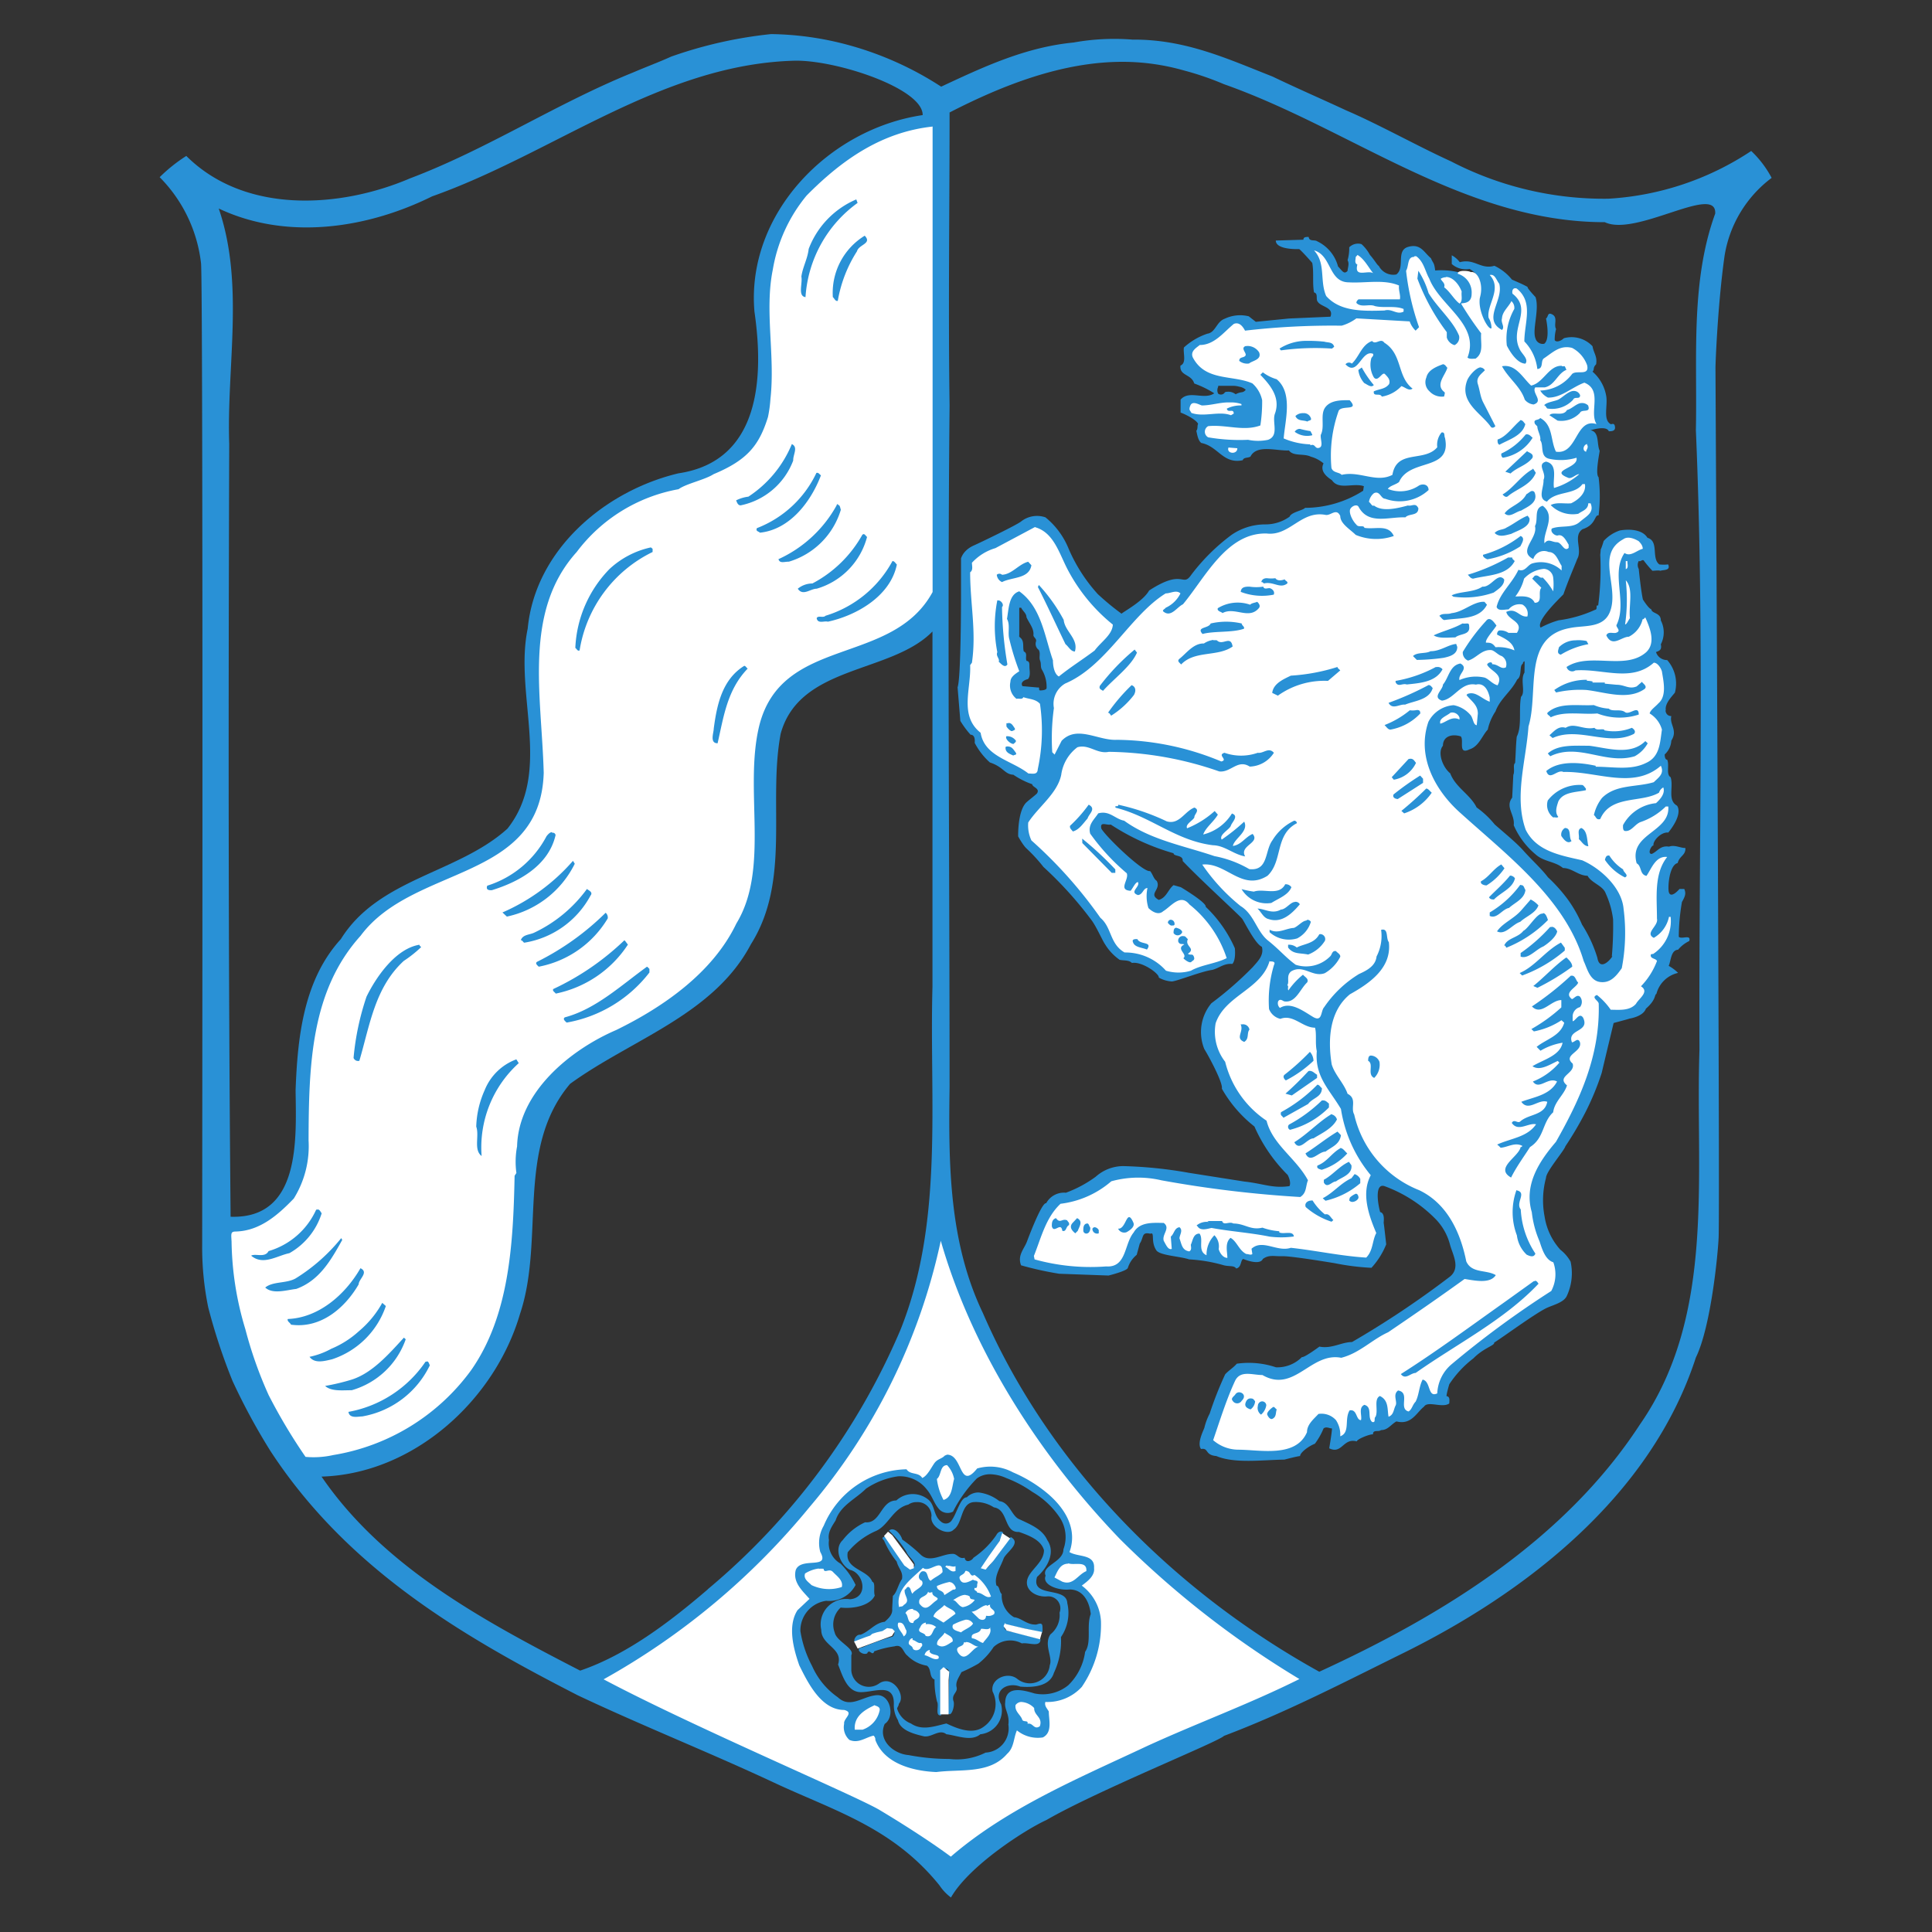 <?xml version="1.0" encoding="UTF-8"?> <svg xmlns="http://www.w3.org/2000/svg" id="Ebene_1" data-name="Ebene 1" viewBox="0 0 140 140"><rect x="0" y="0" width="140" height="140" fill="#333333" stroke="none"/><defs><style>.cls-1{fill:#2991d6;}.cls-2{fill:#fff;}</style></defs><title>wappen-nordrhein-westfalen</title><path class="cls-1" d="M75,117.72c-.61,0-1-.48-1.52-.53a1.81,1.81,0,0,1-.89-1.68c-.18-.13-.15-.58-.38-.61-.2-.68.3-1.34.53-2,.26-.48,1.27-1.09.51-1.52-.38.38-.64.94-1,1.32s-.76,1.34-1,.79a14.7,14.7,0,0,0,1.32-2.09c.35-.43-.15-.61-.38-.15a6.24,6.24,0,0,1-1.65,1.63c-.1.2-.56.43-.64,0-.43.12-.53-.31-.89-.28-.73,0-1.62.68-2.28.07a11.4,11.4,0,0,0-1.35-1.11c-.07-.28-.4-.74-.73-.74a.32.32,0,0,0-.23.1,7.35,7.35,0,0,1,1.27,1.55c.1.36,1,.91.38,1.17a14.42,14.42,0,0,1-1.88-2.51c.1.35-.48.15-.13.5a6.62,6.62,0,0,0,.92,1.53c.12.5.48.73.38,1.27-.26.35-.38,1-.66,1.21l-.05.94c.05.41-.26.69-.54.94-.71.08-1.09.69-1.75.94-.43-.07-.68.77-.18.51a15.85,15.85,0,0,1,1.73-.66c.3-.28,1.22-.35.79.28a19.24,19.24,0,0,0-2.21.79c-.61.07,0,.61.35.43.16-.38.38.25.51-.15a7.18,7.18,0,0,1,1.47-.36c.59-.18.61.43.92.66a2.58,2.58,0,0,0,1.42.74c.36.23.15.86.56,1a6.24,6.24,0,0,0,.18,1.6c.17.3-.18,1.07.3,1l.08-3c-.08-.38.38-.56.51-.15l-.08,3c.23.33.51-.58.38-.89-.15-.5.33-.61.23-1s.18-.73.35-1.09a12.62,12.62,0,0,0,1.22-.61A5,5,0,0,0,72,119.35a1.76,1.76,0,0,1,2.05-.26c.43-.1,1.35.33,1.35-.3l-2-.54c-.28,0-.89-.15-.48-.53.74.18,1.5.31,2.23.51.44.28.41,0,.39-.38S75.13,117.77,75,117.72Z"></path><path class="cls-1" d="M121.65,67.88a15.43,15.43,0,0,1,.23-2.52c.25-.43.3-.63.17-.94h-.35s-.59.71-.76.26c-.11-.28,0-2,.63-2.14.13-.53.59-.55.56-1.09-.38,0-.76-.25-1.19-.1-.64-.1-.84.36-1.25.53-.35,0,0-.66.13-.61-.08-.3.53-1,1.07-.94,1.14-1.42.63-1.95.63-1.95-.71-.41-.23-1.35-.46-2.06-.35-.2-.07-.89-.25-1.27-.15,0-.18-.23-.18-.38a1.46,1.46,0,0,0,.48-1c.49-.76-.15-1.17,0-1.78-.4,0-.45-.43-.4-.43-.08-.48.45-1,.66-1.27a2.57,2.57,0,0,0-.56-2.36l-.05,0a.83.83,0,0,1-.76-.58c.28-.1.43-.18.35-.56a1.88,1.88,0,0,0,0-1.73c0-.58-.66-.48-.69-.81-.2-.05-.61-.71-.61-.71-.15-.69-.3-2.21-.3-2.21a.6.6,0,0,1,0-.58c.15.07.2-.1.35-.05a7.29,7.29,0,0,0,.64.76c.17,0,.43-.05.58,0,.23-.08.76,0,.56-.46a2.68,2.68,0,0,1-.64,0c-.6-.46,0-1.68-.86-1.93-.35-.58-1.24-.66-2-.53a2.78,2.78,0,0,0-1.17.76c-.3,1-.17.25-.25,1a20.42,20.42,0,0,1-.15,3.68c-.23-.07,0,.28-.23.31a9.2,9.2,0,0,1-2.64.76,6.47,6.47,0,0,0-1.3.53c-.35-.46,1.25-2,1.65-2.41.38-1.09.82-2.08,1-2.56.4-.69-.33-1.66.38-2.16,1-.31.86-1.07,1.17-1a11.12,11.12,0,0,0,0-2.77c-.23-.2,0-1.42.08-1.91-.23-.5,0-1.37-.66-1.49,0,0,1.14-.38,1.32.07.18,0,.48,0,.45-.3s-.17-.23-.3-.21c-.58-.3-.23-1.29-.33-2a3,3,0,0,0-1-1.81c.16-.16,0-.27.26-.53.1-.58-.18-.81-.26-1.31a2.08,2.08,0,0,0-2.08-.58c-.13.14-.51.35-.66.14a2.9,2.9,0,0,1,.1-.81c-.2-.32.18-.87-.33-1.08-.3-.13-.23.21-.4.32,0,0,.33,1.49-.13,1.83a.54.54,0,0,1-.63-.38c-.26-.62.3-2.09,0-3,0,0-.69-.73-.56-.73-.38-.21-.61-.3-1.15-.54a3.59,3.59,0,0,0-1.27-1c-1,.29-1.44-.55-2.51-.26a1.75,1.75,0,0,0-.58-.5v.63a1.53,1.53,0,0,0,1.29.36c1.37.76.56,2.36.51,3.46-.51,0-.58-.66-.89-.86.08-.14.25,0,.36-.07a1.53,1.53,0,0,0,.4-1.27,2.18,2.18,0,0,0-1.09-1A5.46,5.46,0,0,0,104,19.6c-.08-.61-.13-.47-.31-.89-.51-.42-.74-1.08-1.65-.82s-.2,1.52-.86,2a1.18,1.18,0,0,1-1.27-.63c-.08,0-.33-.45-.64-.79a2.93,2.93,0,0,0-.61-.78.9.9,0,0,0-.89.23,3.11,3.11,0,0,1-.12.94c.15.24,0,.58,0,.77-.26.28-.38,0-.69-.32a2.82,2.82,0,0,0-1.52-1.83c-.18-.13-.56.05-.61-.31-.2,0-.38,0-.38.2l-2,.06c0,.7,1.7.62,1.7.62.33.29.94,1,.94,1,.13.67,0,1.46.13,2.14.33.08.1.51.28.69.25.37,1.17.39.91,1.07l-3,.13L91,23.32l-.51-.4a2.6,2.6,0,0,0-1.75.18c-.59.21-.66,1-1.25,1.08a4.79,4.79,0,0,0-1.7,1c-.07.42.21,1.12-.25,1.31-.08.76.79.6,1,1.3a7.25,7.25,0,0,1,1.45.71c-.74.51-1.83-.26-2.44.46v.94c.05,0,1.07.43,1.27.81-.08.15,0,.35-.13.51.05.17.1.68.36.88,1.22.23,1.57,1.55,3,1.25.08-.23.38-.15.56-.26.45-.91,1.9-.4,2.79-.45.33.45,1.07.2,1.58.45a2.43,2.43,0,0,1,.93.49c-.3.58.28,1,.61,1.22.49.73,1.53.17,2.31.43l-.05.33a7.84,7.84,0,0,1-4.21,1.24c-.13.18-1,.31-1.12.64a3,3,0,0,1-1.75.56,4.3,4.3,0,0,0-2.46.76,14.53,14.53,0,0,0-2.9,2.87c-.68,1-.53-.49-3.07,1.16-.43.77-1.8,1.5-2,1.68a18.56,18.56,0,0,1-1.72-1.42,11.78,11.78,0,0,1-2.16-3.4,5.66,5.66,0,0,0-1.63-2.16,1.86,1.86,0,0,0-1.77.3c-.36.28-3,1.55-3.41,1.73s-.78.48-.94.94v2.74s0,6-.25,6.6l.2,2.44a6.9,6.9,0,0,0,.74,1c.28,0,.33.31.3.59a5,5,0,0,0,1.1,1.42c1,.33,1.06.86,1.7.89a5.85,5.85,0,0,0,1.37.69c0,.22.61.3.33.68-.25.23-.53.43-.76.64-.64.63-.59,2.46-.59,2.46s.33.61.59.86a11.62,11.62,0,0,1,1.24,1.35,27.46,27.46,0,0,1,3.45,3.81c.36.45.84,1.55,1,1.77a3.78,3.78,0,0,0,1.07,1.15c.28.07.68,0,.89.23.73-.13,2,.78,1.95,1.06a2.17,2.17,0,0,0,.94.28c.33,0,2.16-.74,2.95-.84.53-.15.83-.48,1.44-.43.28-.3.18-1.14.18-1.14a9.33,9.33,0,0,0-2.11-3c.08-.3-1.8-1.42-1.8-1.42l-.53-.15c-.41.33-.51.91-1.07,1.07-.81-.44.2-.74-.15-1.38-.23-.15-.28-.48-.48-.71-.49.13-3.2-2.49-3.53-3.07-.13-.56.38-.23.68-.3a16.53,16.53,0,0,0,4.55,2.08c0,.25.71.1.66.56,1.22,1.29,4,3.83,4.29,4.16.13.13.94,1.83,1.45,2.06.17.63-.31,1.06-.66,1.47a25.53,25.53,0,0,1-3,2.62,3.27,3.27,0,0,0-.51,3.32c.26.41,1.37,2.44,1.27,2.87a9.32,9.32,0,0,0,2.36,2.74,11.45,11.45,0,0,0,2.41,3.51s.28.51.13.81c-1.22.18-1.88-.18-3.27-.33l-4-.63a31.27,31.27,0,0,0-4.77-.49,3,3,0,0,0-2,.77,8.77,8.77,0,0,1-2.16,1.16,1.47,1.47,0,0,0-1.43.76c-.33-.1-1.39,2.77-1.39,2.77-.2.54-.71,1-.43,1.73a24.21,24.21,0,0,0,2.76.61l3.58.13s1.35-.33,1.4-.56a2,2,0,0,1,.64-.94l.22-.81c.31-.46.11-.87.77-.72.35-.15,0,.56.43,1.2.25.38,1.7.43,2.38.66a11.09,11.09,0,0,1,2.52.43c.43.1.73,0,.89.23.4-.08.3-.61.51-.69,0,0,1.19.51,1.42,0,.45-.33.81-.18,1.44-.2s3.79.51,3.79.51a17.54,17.54,0,0,0,2.64.33,5.59,5.59,0,0,0,1.07-1.7s-.16-1.45-.18-1.53.12-.73-.26-.81c-.23-.86-.33-2.08.31-1.88a10,10,0,0,1,3.76,2.44,4.16,4.16,0,0,1,1,1.83c.2.71.76,1.65,0,2.28a67.52,67.52,0,0,1-7.11,4.75c-.76,0-1.47.51-2.36.33,0,0-1.09.81-1.27.76a2.5,2.5,0,0,1-1.88.74,6.15,6.15,0,0,0-2.84-.26c-.21.26-.61.51-.84.77a25.15,25.15,0,0,0-1.12,2.84,4.46,4.46,0,0,0-.38,1c0,.1-.58,1.12-.25,1.57.58-.1.25.44,1.11.51,1.32.56,3.33.28,4.93.26,0,0,.86-.23,1.14-.26,0-.25.61-.71,1.07-.89a5,5,0,0,0,.63-1.11c.21-.16.41,0,.61,0,0,.28-.2,1.44-.2,1.44.94.46,1-.78,2-.5,0-.16.94-.54,1.17-.51,0-.38.41-.15.58-.31.51,0,.71-.4,1.12-.63,1.09.28,1.45-.64,2-1.07.28-.45,1.32.13,1.83-.23,0-.17.08-.5-.2-.53,0-.2.2-.86.2-.86a7.65,7.65,0,0,1,1.75-1.88c.74-.76,1.58-.94,1.5-1.14.48-.28,3-2.14,3.83-2.52.51-.23,1.25-.4,1.45-.89a3.89,3.89,0,0,0,.26-2.46,2.9,2.9,0,0,0-.74-.86,4.62,4.62,0,0,1-1.14-2.39,6.25,6.25,0,0,1,.1-2.82c0-.45,1.34-2,1.4-2.28a25.19,25.19,0,0,0,1.44-2.44,19.47,19.47,0,0,0,1.2-2.9c.2-.86.86-3.6.86-3.6s1.17-.31,1.12-.31,1-.12,1.22-.73c.76-.66.6-1,.76-1.07a2.09,2.09,0,0,1,1.57-1.52,3.08,3.08,0,0,0-.68-.51c.17-.36.15-1.14.68-1.17a2.4,2.4,0,0,1,.81-.63C122.56,67.67,121.85,68.1,121.65,67.88ZM90,28.42a1.25,1.25,0,0,0-.46.15.84.84,0,0,0-.61-.18c-.07,0-.15,0-.2.08a.32.32,0,0,1-.26.12.29.29,0,0,1-.2-.07.54.54,0,0,1,0-.48c0-.05,0-.11.1-.08.35,0,.71,0,1.06,0a1.51,1.51,0,0,1,.36.06.92.92,0,0,1,.48.22A.4.4,0,0,1,90,28.42ZM75.84,49.85c0,.15-.3.18-.46.18s0-.26-.17-.21l-1.12-.1c-.18-.3.18-.46.4-.51.18-.2.13-.53.11-.78s.05-.51-.21-.54c-.12-.23.1-.56-.2-.68-.08-.26,0-.54-.1-.79s-.28-.23-.23-.38l0-2H74c.1.23.38.4.38.68.18.41.53.79.51,1.25-.05.23.28.28.17.56a.53.53,0,0,0,.21.56c.15.25,0,.53.1.78s0,.46.15.69A2.42,2.42,0,0,1,75.84,49.85Zm41,19.45c-.28.43-.94,1-1.09.1A9.6,9.6,0,0,0,114.64,67a9.45,9.45,0,0,0-1-1.78,11.56,11.56,0,0,0-1.47-1.65c-.46-.61-1.19-1.27-1.75-1.9s-1.4-1.3-2.11-1.93A6.59,6.59,0,0,0,107,58.51c-.46-.94-1.53-1.45-1.91-2.47-.56-.45-.94-1.52-.53-2,0-.66.61-.89,1.29-.68.26.25-.23,1.37.64.94.68-.21.91-1,1.32-1.43a3.79,3.79,0,0,1,.56-1.32c.33-.91,1.14-1.44,1.57-2.31.38-.25.13-1,.41-1.14,0-.13.1-.18.12-.18s0,.56,0,.76,0,.06,0,.06c-.33.5.1,1.42-.25,1.75-.18.94.08,2.13-.31,2.89-.07.64-.07,1.27-.12,1.91-.18.12,0,.58-.13.86l-.08,1.65c-.53.69.21,1.22.11,2a5.69,5.69,0,0,0,1.57,2.1c.61.56,1.42.51,2,1,.66,0,1.12.56,1.78.56.28.53,1.12.71,1.32,1.29a6.43,6.43,0,0,1,.53,1.86A25.06,25.06,0,0,1,116.8,69.3Z"></path><path class="cls-1" d="M75.15,114.27c.77-.69,1.35-1.78.74-2.67-.35-.79-1.24-1.14-2-1.5-.58-.2-.71-1.24-1.47-1.32a3,3,0,0,0-1.5-.63,1.18,1.18,0,0,0-.86.35c-.46,0-.71,1.12-1.07,1.63a.51.51,0,0,1-.74.18,1.2,1.2,0,0,1-.38-.44c-.2-.38-.23-.83-.53-1.14a1.77,1.77,0,0,0-2.39,0c-1.14,0-1.12,1.7-2.26,1.58a4.31,4.31,0,0,0-1.62,1.29c-.69.64-.13,1.86.53,2.16,1,.23,1.37,2,0,2.13a1.84,1.84,0,0,0-2.09,2.21c0,1.15,1.6,1.32,1.22,2.52.31.76.64,2,1.65,2s2.44-.71,2.39.89a2.06,2.06,0,0,0,.3,1.14c.16.74,1.15,1,1.88,1.17.56.1,1.12-.56,1.63-.15.74.08,1.8.56,2.46,0a1.73,1.73,0,0,0,1.5-2.18c-.58-1,.46-1.63,1.4-1.27.89.07,2.13,0,2.43-1a5.35,5.35,0,0,0,.51-2.59,3.09,3.09,0,0,0,.46-2.46C77.29,114.93,74.67,115.82,75.15,114.27Zm1.63,2.59a1.78,1.78,0,0,1-.66,1.57c-.51.74.18,1.65-.05,2.24a1.45,1.45,0,0,1-2.34,1c-.71-.59-2,0-1.8.91a2,2,0,0,1-.64,2.54c-.83.63-2,.1-2.71-.23-.81.18-1.75.56-2.57,0a1.68,1.68,0,0,1-1-1.07c0-.1.12-.2.12-.35.54-.61-.45-2.16-1.44-1.47a1.27,1.27,0,0,1-2-.94l0-1.12c.27-.48-1.07-1-1.2-1.63a1.66,1.66,0,0,1,.43-1.82c.84.1,2.11-.1,2.47-.87-.11-.3.07-.94-.18-1-.33-.89-2-.89-1.78-2.14a5.46,5.46,0,0,1,2-1.52c.94-.38,1.27-1.67,2.39-1.93a1,1,0,0,1,.61-.18,1,1,0,0,1,1.07,1c-.16.79,1.14,1.48,1.6,1,.68-.46.5-1.9,1.44-2a2.36,2.36,0,0,1,1.48.38c1.06.15.71,1.85,1.82,1.78.71.25,1.6.58,1.81,1.32,0,.91-1.07,1.45-1.22,2.18s.66,1.25,1.47,1.17A.87.87,0,0,1,76.78,116.86Z"></path><path class="cls-1" d="M126.9,10.94a20.87,20.87,0,0,1-10.36,3.46,24.07,24.07,0,0,1-11.4-2.71C102.78,10.62,99.89,9,97.55,8c-1.78-.83-3.5-1.57-5.33-2.45C88.94,4.26,85.9,2.84,82.06,2.87a16.59,16.59,0,0,0-4.26.21c-3.51.34-6.56,1.78-9.6,3.2a23.74,23.74,0,0,0-6.66-3h0a22.42,22.42,0,0,0-5.66-.81,31.38,31.38,0,0,0-7.24,1.63c-.86.39-1.85.76-2.76,1.15C40.29,7.51,35.34,10.8,29.7,12.93c-5,2.14-11.92,2.63-16.2-1.63a11.42,11.42,0,0,0-1.93,1.54,10.55,10.55,0,0,1,3,6.26c.16,2.16.08,71.15.08,71.15a21.56,21.56,0,0,0,.44,4.49,42.46,42.46,0,0,0,1.76,5.33,45.82,45.82,0,0,0,2.75,5.08c5.63,8.61,14,13.46,22.27,17.7,4.72,2.23,9.67,4.19,14.42,6.42,4.32,2,8.43,3.2,11.78,7.34a3.57,3.57,0,0,0,.84.89c1.32-2.31,5.41-4.93,6.91-5.61,3.68-2.13,12.56-5.71,12.87-6.1,4.37-1.65,8.4-3.73,12.77-5.89,9.14-4.47,18.18-11.52,21.43-21.53,1.09-2.23,1.6-7.49,1.65-8.73.1-3.25-.23-62.27-.23-63,0-.32.16-4.58.66-8.11a8.78,8.78,0,0,1,3.41-5.64A7.56,7.56,0,0,0,126.9,10.94ZM16.71,88.17c-.17-18.67-.16-37.31-.1-56-.19-5.67,1.11-11.6-.76-17.06,4.91,2.32,10.72,1.47,15.46-.88,8.79-3.11,16.58-9.55,26.21-9.83,3-.09,9.37,2,9.34,3.94-6.8,1-12.8,7.14-12.19,14.24.69,4.76.43,10.84-5.51,11.72-5.33,1.27-10.38,5.54-10.92,11.25-1,4.78,1.81,10.36-1.47,14.5-3.6,3.25-9.32,3.58-12.07,8h0C22,71,21.56,75.16,21.42,79,21.46,82.53,21.81,88.34,16.71,88.17Zm34.58,27c-2.75,2.36-5.89,4.75-9.25,5.89C35.12,117.49,27.8,113.58,23.3,107c6.67-.2,12.55-5.53,14.38-11.78,1.82-5.43-.33-12,3.63-16.68,4.44-3.23,10.41-5,13.1-10.11,2.92-4.62,1.22-10.23,2.16-15.26,1.37-5,8-4.34,11-7.41V71.51c-.23,8.33.84,17-2.33,24.88A49.94,49.94,0,0,1,51.29,115.16Zm27.34,4.54a4.14,4.14,0,0,1-1.22,2.41,2.93,2.93,0,0,1-2.46.59c-.76-.23-2.08-.61-2.11.66-.07.51.33.86.23,1.6A1.76,1.76,0,0,1,71.42,127a4.64,4.64,0,0,1-2.64.46,15.68,15.68,0,0,1-2.94-.28c-1.07-.08-2.26-1.07-1.73-2.26.76-.48.43-2.16-.59-2.08s-1.9,1-2.81.15a5.41,5.41,0,0,1-1.86-2.26A8.09,8.09,0,0,1,58,118.2,2.17,2.17,0,0,1,59.87,116,2.15,2.15,0,0,0,62,114.85a5.41,5.41,0,0,0-1.1-1.55,1.69,1.69,0,0,1-.83-1.7c-.11-.56.22-1,.48-1.42.35-1.09,1.45-1.55,2.21-2.31a5.55,5.55,0,0,1,2.31-.89,2.47,2.47,0,0,1,2.08.94c.41.48.51,1,.91,1.45a.84.84,0,0,0,1,.17,9.51,9.51,0,0,1,1.73-2.41,1.62,1.62,0,0,1,1-.3,3,3,0,0,1,1.14.28,8.5,8.5,0,0,1,1.88,1,6.07,6.07,0,0,1,2,1.88,2.58,2.58,0,0,1,.25,2.28c0,.94-1.62,1.17-1.29,1.91-.28.66.91,1.09,1.73,1,1,0,1.44.89,1.54,1.78C78.71,117.82,79.12,119,78.63,119.7Zm44.26-88.54c.64,15,.2,29.94.26,44.89-.31,9.12,1.21,19.23-4.32,27.17-5.46,8.38-14.32,13.82-23.23,17.91-10.54-5.84-19.56-14.88-24.38-26C68.76,90,68.73,84.33,68.81,78.8c0-16.48-.16-33,0-49.42-.1-7.07,0-14.15,0-21.23,3.89-2,8.2-3.68,12.57-3.67h0a16.21,16.21,0,0,1,4.39.62,21.3,21.3,0,0,1,2.92,1h0c9.22,3.25,17.42,10,27.6,10,2.26,1.09,8.13-2.83,8-.62C122.49,20.42,123,25.93,122.89,31.16Z"></path><path class="cls-2" d="M67.59,9.17c-3.63.39-6.5,2.33-9.14,5A11.37,11.37,0,0,0,56,19.54c-.61,3,.18,6.21-.17,9.36a9.4,9.4,0,0,1-.18,1.32c-.64,2.06-1.5,3.12-3.94,4.14-.63.41-2,.69-2.54,1.09A11.85,11.85,0,0,0,41.79,40C37.9,44.31,39.25,50.36,39.4,56c-.23,7.92-9.44,6.65-13.27,11.81-3.61,4-3.75,9.37-3.77,14.83a7.19,7.19,0,0,1-1.07,4.21c-1.13,1.17-2.44,2.34-4.19,2.39-.4,0-.35.15-.32.73a22.75,22.75,0,0,0,1,6.35,29.87,29.87,0,0,0,1.69,4.78,40.3,40.3,0,0,0,2.67,4.47,6.44,6.44,0,0,0,2-.13,15.45,15.45,0,0,0,10-6.15c2.75-3.93,3.05-9.06,3.15-14.09l.13-.2a6,6,0,0,1,.05-1.93c.1-3.94,3.86-7,7.18-8.43,3.38-1.65,7-4.14,8.71-7.72,2.44-4,.54-9.68,1.65-14.3,1.63-6.6,9.63-4.31,12.57-9.72l0-33.75Zm27.65,9c.84.92.38,2.18.86,3.28,1,1.13,2.64,1.1,4.22,1.05.56-.16.89.34,1.39.08v-.19c-.63-.26-1.42-.05-2.08-.21-.4-.18-1,.14-1.34-.23,0-.13.07-.18.15-.26h3c.07-.29-.11-.66-.06-1-1.09-.47-2.43-.16-3.63-.23C96.26,20.46,96.51,18.52,95.24,18.15Zm3.12.32-.12.13c0,.19-.11.45.12.55-.25,1,.76.37,1.15.63C99.18,19.41,98.87,18.76,98.36,18.47Zm4.09.13c-.48,0-.35.66-.56,1a18.32,18.32,0,0,0,.94,4.09l-.25.25a1.7,1.7,0,0,1-.43-.67l-3.86-.22a3.35,3.35,0,0,1-1.07.53,55,55,0,0,0-7,.36c-.15-.28-.4-.65-.81-.49C88.66,24.08,88,25,86.94,25c-.26.21-.69.45-.51.89.91,1.76,2.89,1.26,4.32,1.89A2.25,2.25,0,0,1,91.46,29a11.11,11.11,0,0,1-.13,1.83c-1.22.45-2.49-.08-3.78.05a.46.46,0,0,0,0,.81,13.48,13.48,0,0,0,2.89.18,3.54,3.54,0,0,0,1.45,0c.84-.31.25-1.32.51-1.93.38-1.12-.31-2-1.07-2.78l.18-.18a3.08,3.08,0,0,0,1,.5c1.2,1,.61,3,.51,4.29a5.31,5.31,0,0,0,1.93.43v.07c.38-.15.31.28.64.18s.07-.63.12-.94c.31-.61-.07-1.47.33-2S97.22,29,97.8,29c.77.84-.66.3-.81.81a9.68,9.68,0,0,0-.51,4.09c.11.38.56.3.74.51,1.3-.31,2.51.61,3.68,0,.31-1.88,2.31-.89,3.25-2a1.39,1.39,0,0,1,.31-1.07c.28-.05.17.26.25.39.51,2.46-2.56,1.44-3.33,3.2-.25.2-.68.27-.81.5a2.42,2.42,0,0,0,2.26-.25c.28-.15.69-.08.69.33a3.09,3.09,0,0,1-3.15.63c-.31,0-.38-.61-.81-.4a1,1,0,0,0-.36.63c.13.08.23.36.36.26.61.48,1.72.2,2.46,0,.3.07.56-.23.76.2,0,.58-.68.36-.94.66-1.22-.05-2.66.56-3.38-.74-.1-.23-.45-.12-.6.11s.1.83.43,1.16c.15.23.53,0,.58.23.81.13,1.73-.28,2.13.59a3.86,3.86,0,0,1-2.76-.08c-.41-.41-1.12-.81-1.12-1.37-.28-.61-.69,0-1.07-.08-1.78-.33-2.59,1.55-4.26,1.35-2.9-.08-4.47,3.22-6.07,5.13-.43.2-.84.94-1.37.56-.21-.13.07-.21.12-.31A2.21,2.21,0,0,0,85.54,43c-.3-.28-.71,0-1.07,0-2.56,1.58-4.29,5.26-7.28,6.53a1.7,1.7,0,0,0-.82,1.78,15.92,15.92,0,0,0-.12,3.2l.17.17.51-1c1.12-1.16,2.64,0,4-.07a20,20,0,0,1,7.57,1.57c.53-.13-.33-.46.23-.63a3.63,3.63,0,0,0,2.41,0c.41.07.79-.44,1.17,0a2.14,2.14,0,0,1-1.75,1c-.87-.56-1.37.45-2.21.35a25.12,25.12,0,0,0-8-1.42c-.86.18-1.44-.58-2.28-.33a3,3,0,0,0-1.17,2c-.28,1.35-1.65,2.31-2.39,3.45a2.56,2.56,0,0,0,.23,1.3,32.49,32.49,0,0,1,5,5.61c.84.71.66,1.88,1.75,2.51a3.94,3.94,0,0,1,3,1.32,3.11,3.11,0,0,0,1.81,0c.76-.43,1.77-.5,2.59-.91a8.23,8.23,0,0,0-2.7-3.89c-.66-.83-1.34.16-1.9.49-.36.33-.84,0-1.07-.23a2.86,2.86,0,0,1-.07-1.45c-.31,0-.33.48-.69.51-.66-.23.18-.59,0-.94-.18,0-.35.41-.53.63-.94-.05-.1-.81-.28-1.27A15.67,15.67,0,0,1,79,60.41c-.18-.66.28-1,.58-1.47.82-.23,1.22.41,1.88.53,1.93,1.4,4.32,1.81,6.55,2.57a7.92,7.92,0,0,1,2.52.94c1.39.15,1.11-1.32,1.67-2.08a3.69,3.69,0,0,1,1.58-1.43.2.2,0,0,1,.2.18c-1.62.84-1,2.74-2.13,3.81-1.86,1.17-3-1-4.73-.81a13.9,13.9,0,0,0,2.77,3c1,.61,1.17,1.85,2,2.51s1.27,1.22,2,1.75a2.45,2.45,0,0,0,2.52-.63c.12-.13.12-.41.4-.36.11.13.33.23.31.41A2.87,2.87,0,0,1,96,70.52c-.89.33-1.55-.66-2.44-.13-.38.31-.1.76-.28,1,.13.07,0,.23.08.38a5.53,5.53,0,0,1,1.06-1.14c.13.17.43.28.31.55-.54.51-.84,1.53-1.68,1.38-.13-.06-.3-.21-.43,0a.45.45,0,0,0,.13.48c.76-.48,1.67.21,2.38.64s.56-.41.82-.69a8.24,8.24,0,0,1,2.53-2.41c.56-.25,1.2-.58,1.27-1.27a3.21,3.21,0,0,0,.33-1.93c.56-.15.33.61.56.89.23,1.88-1.42,3-2.82,3.78-1.47,1.2-1.62,3.23-1.32,5.08.23.76.89,1.37,1.15,2.13.71.36.2,1,.48,1.5a7.76,7.76,0,0,0,4.72,5.49c2.08,1,3,3.15,3.4,5.15.39.89,1.45.59,2.14,1-.41.66-1.58.38-2.26.28-1.83,1.32-3.74,2.64-5.54,3.86-1.17.53-2.08,1.52-3.4,1.85-2.21-.43-3.4,2.59-5.71,1.25-.74,0-1.63-.38-2,.46-.61,1.32-1.09,2.86-1.57,4.26a2.8,2.8,0,0,0,1.8.69c1.6,0,4.19.61,5-1.27,0-.56.48-.94.83-1.32a1.41,1.41,0,0,1,1.27.45,1.91,1.91,0,0,1,.31,1.17c.74-.28.28-1.24.68-1.88.56-.1.44.69.82.71.1-.3-.21-.91.25-1.11.61.17.18.91.56,1.24.3.08.1-.28.25-.38.21-.46-.15-1.27.31-1.5.66.31.53,1,.63,1.5.38-.13.36-.53.51-.81s-.23-.79.18-1.09c.91.15,0,1.32.76,1.52.25-.15.28-.48.51-.71.25-.48.25-1.12.51-1.6.61.13.35,1.34,1.06,1a2.92,2.92,0,0,1,1-2.08,69.45,69.45,0,0,1,7.26-5.34,2.57,2.57,0,0,0,.15-2.08c-.58-.18-.81-.94-1-1.52a7.33,7.33,0,0,1-.56-2.11c-.59-2,.56-3.71,1.75-5.1,1.7-3,3.2-6.2,3.1-10,0-.23-.59-.46-.13-.64a5,5,0,0,1,1,1.07c.59,0,1.37.1,1.83-.43.2-.38,1-.87.36-1.27a5.33,5.33,0,0,0,1.16-1.83c-.07-.2-.48-.15-.45-.43,0-.08.1-.08.17-.08a2.85,2.85,0,0,0,1.27-2.69h-.12a2.3,2.3,0,0,1-1.1,1.52c-.68-.35.36-.86.23-1.39,0-1.53-.23-3.25.74-4.47-.84-.1-1.14.86-1.5,1.37-.51-.1-.33-.71-.71-.91-.61-2.16,2.44-2.24,2.29-4.12h-.18a4.79,4.79,0,0,1-1.86,1.14c-.4.18-.63.66-1.06.64-.21,0-.18-.28-.18-.43A3.07,3.07,0,0,1,120,58.2c.33-.3.68-.71.53-1.14a.63.63,0,0,0-.31.38c-1.29.76-3.5.15-4.26,1.91-.31.1-.31-.21-.46-.28a3.06,3.06,0,0,1,.59-1.25c1-1,2.51-.76,3.75-1.14.33-.33.79-.61.51-1.19-2,1.75-4.65.38-7.06.45-.45-.22-1,.69-1.24-.07.94-.79,2.49-.61,3.58-.38v.07c1.27,0,2.54.28,3.66-.28,1-.45,1-1.49,1.14-2.41a2,2,0,0,0-.89-1.17c.05-.25.41-.48.63-.73.64-.54.36-1.65.26-2.31-.08-.28-.33-.64-.59-.64-1.62,1.45-3.73.41-5.68.56a.42.42,0,0,1-.64-.25c1.68-1.1,4.24.28,5.77-1.07.73-.69.25-1.8-.06-2.51-.05,0-.12.15-.2.12a1.91,1.91,0,0,1-1,1.27c-.54,0-1.2.81-1.63-.1.13-.3.46-.13.69-.18.48-.15-.08-.43.07-.61.76-1.65-.45-3.7.56-5.18.43.31.89-.2,1.32-.3,0-.23-.15-.41-.3-.56-.31-.18-.79-.38-1.12-.13-2,1.1-.28,3.41-.94,5.21-.46,1.27-1.88,1-2.92,1.22-3.48.63-2.23,4.64-3,7.13-.17,2.47-1.06,5.11-.2,7.49.79,1.58,2.57,1.86,4.09,2.21,1.35.59,2.87,2,3,3.51a13.54,13.54,0,0,1-.13,4.31c-.38.54-.81,1.1-1.57,1s-.94-1-1.19-1.52c-1.32-4.47-5.49-7.62-8.89-10.69-1.88-1.65-3.23-4.14-2.36-6.65a2.23,2.23,0,0,1,1.83-1.2,2.14,2.14,0,0,1,1.24.74c.18.25.18.69.43.71l.08-.84c0-.63-.46-.89-.82-1.34l.06-.08c.6-.23,1,.33,1.62.56v-.3c-.1-.49-.38-1.1-1-.94-1.09-.21-1.57,1.06-2.46,1.16-.74-.25.07-.78.07-1.16.43-.51.49-1.4,1.27-1.53.64.36-.2.76-.07,1.2a2.9,2.9,0,0,1,1.82-.18c.33.12.54.45.94.56.46-.82-.5-1-.76-1.5A.27.27,0,0,1,108,48a.1.1,0,0,1,.12.13c.46,0,.64.4,1,.23a.69.69,0,0,0-.3-.82c-.25-.07-.51-.38-.74-.43-.71-.07-1.09.59-1.7.76a.62.62,0,0,1-.38-.63A13.69,13.69,0,0,1,107.68,45c.28-.38.59.1.76.33-.22.36-.83,1-.76,1.24.28,0,.46,0,.69.33a2.94,2.94,0,0,1,1.37.23c-.1-.63-.81-.91-1.25-1.14a.29.29,0,0,1,.13-.3,1,1,0,0,1,.69.17h.61v0c.53-.81-.64-.91-.77-1.52.74-.33.94.41,1.53.33a.76.76,0,0,0-.36-.86,1,1,0,0,0-1,.35c-.31,0-.76.15-.87-.18.23-1,1.12-1.7,1.58-2.69.48.18.66-.35,1-.46a2.18,2.18,0,0,1,2.13.51V41c-.25-.35-.4-1-.94-1a.81.81,0,0,0-1.11.51c-1.17-.58.35-1.5.12-2.39.26-.45-.1-1.29.56-1.47,1,.76,0,1.9.13,2.72.28-.38.53-.08.89-.08s.53.74.86.41l0-.23c-.18-.28-.41-.81-.81-.66-.21,0-.54-.26-.41-.51.63-.25,1.47,0,2-.46s1.09-.68.81-1.37h-.17c0,.46-.46.56-.72.76a2.24,2.24,0,0,1-2-.63c.43-.23,1-.08,1.48-.13.53-.25,1.11-.76,1-1.39h-.18c-.58.81-1.93.48-2.57,1.27-.71-.21-.22-1-.25-1.58.25-.51-.53-1.12.18-1.32.91.2.46,1.32.58,1.91a4.89,4.89,0,0,0,1.83-1c-.25,0-.48.31-.76.28-1.52-.58.74-.69.56-1.47a3.92,3.92,0,0,1-2,.07c-.68-.17-.35-1-.63-1.34.07-.28-.21-.71-.21-1l-.17-.18c-.16-.38.25-.23.38-.43.94.51.73,1.6,1.14,2.44,1.57.25,1.4-2.47,2.94-2-.55-.89.46-2.46-.88-3-.89.32-1.68,1.11-2.64,1.08a1.33,1.33,0,0,1-.56-.51,3,3,0,0,0,2.31-1.2c.33-.31,1.27.18,1.09-.63a2.28,2.28,0,0,0-1.09-1.26c-.89-.23-1.42.35-2.06.77-.23.2,0,.73-.46.76a3.41,3.41,0,0,0-.94-2c0-1.36.69-2.83-.55-3.83-.28-.1-.36.16-.31.37,1.5,1.18-.23,2.49.51,4,.15.36.68.73.43,1.07-.58,0-1.12-.84-1.35-1.31a4.4,4.4,0,0,1,.54-2.65.64.64,0,0,0-.21-.57c-.2.42-.66.76-.68,1.25-.1.32.23.61,0,.84-1.45-.78.13-2.12-.2-3.35-.21-.26-.31-.73-.69-.63.94,1-.25,2.18-.08,3.1a1.48,1.48,0,0,1,.21.75c-.21.21-1.07-1.34-.82-2.29s-.2-1.87-.68-1.77c-.13-.11-1-.17-.94.12a1.41,1.41,0,0,1,1,1.45c0,.82-.79.63-.76.72a23.82,23.82,0,0,0,1.45,2.14c-.06.66.22,1.42-.41,1.84-.2,0-.43.05-.58-.08.93-2.39-2-3.73-2.77-5.72-.31-.55-.38-1.2-.94-1.62a.57.57,0,0,0-.13,0Zm.33,1a6.26,6.26,0,0,1,.74,1.62c.66,1.08,1.77,2,2.21,3.09a.61.61,0,0,1-.33.68.83.83,0,0,1-.56-.55v-.39a15.21,15.21,0,0,1-2.13-3.88Zm2,.47a.76.76,0,0,0-.38.11c.07.2.35.31.25.62.43.32.74.92,1.12,1.18.25-.21.1-.58.15-.87C105.73,20.62,105.29,20.07,104.79,20.07Zm-5.36,4.61c.25.34.63-.24.89.13,1.34.84.91,2.46,2.05,3.33-.27.2-.53-.1-.81-.18a2.48,2.48,0,0,1-1.42.76c-.13-.3-.63.05-.58-.38.38-.18.83-.15,1.11-.53.11-.31-.1-.51-.3-.72s-.51.63-.81.23a1.83,1.83,0,0,1-.18-1.38c.05-.11.18-.16.13-.32-.84-.34-1.1,1.7-2,.76a.32.32,0,0,1,.46-.05c.56-.53.71-1.39,1.5-1.65Zm-4.72,0a10.6,10.6,0,0,1,1.27.06c.25.08.61,0,.71.37l-.16.13a18.33,18.33,0,0,0-3.7.13l-.1-.13a3.61,3.61,0,0,1,2-.56Zm-4.29.37a1,1,0,0,1,.83.46c.21.54-.48.6-.73.81a.91.91,0,0,1-.71-.19c0-.31.33-.2.45-.38s-.38-.53,0-.69Zm14.16,1.32c.18.05.18.13.31.26-.15.55-.89,1.22-.23,1.75.1.05,0,.23,0,.33a1.21,1.21,0,0,1-1.07-.38.88.88,0,0,1-.22-1c.12-.54.73-.78,1.16-.94Zm8.61.15.21,0,.12.26c-.66.27-.84,1.12-1.57,1.27h-.69c-.28.4.64,1-.12,1.24a.94.94,0,0,1-.64-.35c-.3-.94-1.17-1.53-1.65-2.42,1-.18,1.5.84,2.11,1.4.89-.18,1.29-1.48,2.23-1.43Zm-5.89.09a.39.39,0,0,1,.31.2c-.28.29-.66.53-.51,1s.18.94.4,1.35l.87,1.7c-.08.1-.23.17-.33.05-.69-1-2.34-1.78-1.7-3.4C106.49,27.17,107,26.62,107.3,26.62Zm-8.61,0a7.4,7.4,0,0,0,.87,1.27c-.18.23-.49-.05-.69-.14a1.72,1.72,0,0,1-.43-.95l.25-.18Zm15.39,1.7a.47.47,0,0,1,.43.31c0,.35-.4.05-.51.33a2.07,2.07,0,0,1-1.87.63c-.08-.07-.13-.23-.23-.23.17-.22.71-.28,1-.4s.76-.64,1.14-.64ZM89,29.16c-.61,0-1.27.22-1.91.22-.23-.07-.68-.35-.83,0s0,.36.07.54c.92.33,2-.16,2.87.17l.2-.12c0-.41-.43,0-.5-.36a2.26,2.26,0,0,1,1.06-.23v-.1a2.32,2.32,0,0,0-.68-.12Zm25.57.05a.62.62,0,0,1,.51.17c.22.59-.46.23-.59.54a1.87,1.87,0,0,1-1.62.56l-.59-.39c.23-.3,1,.13,1.27-.38.33-.07.66-.45,1-.5Zm-20.14.73a.53.53,0,0,1,.56.36c.08.2-.18.15-.25.25-.28-.13-.69,0-.87-.4a.75.75,0,0,1,.56-.21Zm15.77.51c.15,0,.23.18.33.28-.2.84-1.19,1.12-1.88,1.5-.15-.08-.13-.26-.13-.38.64-.21,1.1-.92,1.63-1.37C110.14,30.45,110.14,30.45,110.17,30.45Zm-16,.63a6.85,6.85,0,0,0,.76.16l.13.25v.05a1.51,1.51,0,0,1-1.27-.25A.43.43,0,0,1,94.15,31.08Zm16.43.39c.2,0,.3.15.43.25a3.11,3.11,0,0,1-2.16,1.45.28.28,0,0,1-.1-.31,4.74,4.74,0,0,0,1.75-1.37Zm-53.25.71c.48.23.08.76.1,1.19a5.18,5.18,0,0,1-3.81,3.25c-.23,0-.28-.28-.33-.36a2.71,2.71,0,0,1,.89-.27,8.35,8.35,0,0,0,3.15-3.81Zm57.64,0c-.23,0-.43.45-.08.56C114.92,32.61,115.15,32.43,115,32.23Zm-26,.25c-.17.46.66.53.64.05Zm21.64.26c.07.1.53.17.38.5-.46.56-1.09.66-1.58,1.12l-.38-.13Zm.43,1.26.2.31c-.35.89-1.39,1.17-2,1.68-.16.15-.31,0-.41-.11C109.64,35.4,110.22,34.46,111.06,34Zm-51.88.31c.13,0,.18.13.28.18-.71,1.88-2.23,3.93-4.42,4.16-.1-.1-.33-.1-.22-.33a7.92,7.92,0,0,0,4.31-4ZM111,35.58c.08,0,.18,0,.23.18.21.71-.63,1-1,1.24-.41.08-.84.56-1.2.2.38-.53,1.22-.68,1.58-1.39C110.7,35.78,110.88,35.6,111,35.58Zm-50.3,1c.18,0,.18.23.23.36a5.6,5.6,0,0,1-3.76,3.76c-.35,0-.66.15-.76-.18a9.12,9.12,0,0,0,4.22-3.91A.07.07,0,0,1,60.73,36.54Zm50,.79.13.18c.1.63-.84.89-1.33,1.14-.35.08-.86.28-1.19-.07.26-.28.61-.21.86-.39.54-.27,1-.66,1.53-.86ZM75,38.19l-2.87,1.53a3.74,3.74,0,0,0-1.7,1.06c0,.23.1.54-.13.69,0,2.26.46,4.29.13,6.55l-.13.18c.08,1.7-.81,3.66.76,4.9.28,1.73,2.26,2,3.46,2.95.3,0,.66.12.68-.31A13.26,13.26,0,0,0,75.36,51c-.33-.36-.79-.33-1.2-.48-.1.2-.33.07-.5.12a1.22,1.22,0,0,1-.44-1.24c0-.36.39-.59.64-.76a17.87,17.87,0,0,1-.71-2.29c-.15-.46.07-1.07-.18-1.5.13-.73.13-1.77.89-2,1.6,1.14,1.83,3.25,2.44,5,0,.41.1,1,.43,1.17.84-.68,1.67-1.19,2.59-1.88.46-.63,1.29-1.14,1.32-1.88a12.7,12.7,0,0,1-3.28-4c-.61-1.17-1-2.66-2.33-3.05Zm-12.44.51c.12,0,.17.13.27.21a5.31,5.31,0,0,1-3.65,3.75c-.46,0-1,.56-1.37,0a1.69,1.69,0,0,1,1.06-.38,8.87,8.87,0,0,0,3.63-3.55.09.09,0,0,1,.06,0Zm47.61.13c.38.15.12.51,0,.76a6.33,6.33,0,0,1-2.39.94c-.13-.05-.36-.18-.31-.33A7.84,7.84,0,0,0,110.2,38.83Zm-63,.84.12.1V40A9.61,9.61,0,0,0,42,47.13c-.15.08-.21-.12-.31-.18a8.72,8.72,0,0,1,2.47-5.71A6.39,6.39,0,0,1,47.15,39.67Zm62.11.73h.3c0,.13.13.18.18.26-.56,1.06-1.93,1-3,1.27-.2,0-.28-.18-.4-.28a14.12,14.12,0,0,0,2.92-1.25Zm-44.59.26c.12,0,.2.15.3.25-.48,2.34-3,3.71-5,4.14-.25-.08-.73.18-.81-.25.08-.23.48,0,.64-.18A8.24,8.24,0,0,0,64.67,40.66Zm53.12,0v.58c.23-.07.1-.4.12-.58Zm-43.3.05.23.25c-.17,1-1.39.84-2.13,1.22a.65.65,0,0,1-.38-.53.28.28,0,0,1,.38,0C73.33,41.62,73.81,40.89,74.49,40.71Zm37.38.51a2.23,2.23,0,0,0-1.45.71,3.53,3.53,0,0,1-.63,1.29h.08c.35,0,1.06-.1,1.32.46.63,0,.2-.76.48-1.09l-.66-.66.18-.21c.3-.1.33.21.58.13a4.75,4.75,0,0,1,.76,1,4.54,4.54,0,0,0,0-1A.72.72,0,0,0,111.87,41.22Zm-3.15.61A.36.36,0,0,1,109,42c0,.43-.41.68-.76.94a6.31,6.31,0,0,1-2.92.3l-.13-.1c.63-.3,1.6-.2,2.23-.63C107.94,42.56,108.32,41.85,108.72,41.83Zm-16.93.07a2.48,2.48,0,0,0,.61,0c.15.23.5.15.68.08,0,.1.26.15.18.3-.53.41-1-.17-1.7,0,0,0-.08-.12-.18-.1C91.43,42,91.58,41.9,91.79,41.9Zm26,.15a12.69,12.69,0,0,1-.05,3.2c.12,0,.23-.3.35-.45-.1-.92.28-2.11-.3-2.75Zm-42.56.31a12.08,12.08,0,0,1,1.83,2.56c.08.84,1.09,1.37.81,2.29-.3,0-.46-.36-.68-.53-.61-1.25-1.3-2.77-2-4.14l.08-.18Zm15.29.15a3.33,3.33,0,0,0,1,0c.07.25.35.07.5.12s.36.23.26.46a4.29,4.29,0,0,1-2.39-.2C89.93,42.56,90.19,42.51,90.52,42.51Zm-18.18,1c.17,0,.43.31.25.48A26.81,26.81,0,0,0,73,48.15c-.2.3-.48-.08-.63-.2.1-.21-.23-.41-.1-.69a9.7,9.7,0,0,1,0-3.76Zm18.74.1c.15.13.25.31.12.46-.73.86-1.75-.13-2.64.36,0-.08-.43-.13-.33-.36a2.75,2.75,0,0,1,2.34-.25c.12-.13.33-.13.51-.21Zm16.3,0h.17l.18.21c-.56,1.11-2,.94-3.07,1.11-.15,0-.25-.2-.38-.3.23-.23.58-.08.89-.2.81-.08,1.45-.74,2.21-.82ZM88.84,45.05a5,5,0,0,1,1.14.13c0,.15.23.23.16.38-.84.3-2.14.15-3,.38-.48-.53.44-.38.59-.76A5,5,0,0,1,88.84,45.05Zm17.45.13c.1,0,.17,0,.17.2.1.66-.66.51-1,.81-.53,0-1.19.1-1.57-.15.63-.3,1.42-.48,2.08-.86a1.6,1.6,0,0,0,.31,0Zm7.87,1.22a2.83,2.83,0,0,1,.81.05l.13.23a5.82,5.82,0,0,0-2,.76c-.31-.08-.18-.33-.13-.54a1.7,1.7,0,0,1,1.22-.5Zm-26.23,0a.74.74,0,0,1,.25,0c.41.43,1-.41,1.14.45-1.09.77-2.74.26-3.73,1.3-.13-.15-.33-.25-.1-.43.46-.36,1-1.12,1.75-1.09a1.6,1.6,0,0,1,.69-.26Zm17.59.26.08.22c0,.54-.53.69-1,.79a15.23,15.23,0,0,1-1.93.15l-.28-.28c.31-.3.92-.15,1.27-.35.74,0,1.27-.48,1.88-.53Zm-23.31.4.18.23c-.43,1-1.67,1.88-2.46,2.77-.15-.1-.31-.13-.23-.36A15.88,15.88,0,0,1,82.21,47.08ZM53.93,48.25c.1,0,.15.13.25.2C52.68,50,52.43,52,52,53.86c-.59,0-.28-.76-.28-1.06.23-1.73.61-3.56,2.21-4.55Zm50.25.08a.45.45,0,0,1,.35.17c-.48.92-1.62,1-2.59,1.1-.33-.11-.61.22-.81-.16v-.1a9.52,9.52,0,0,0,2.9-1Zm-7.26,0c0,.1.12.15.2.25l-.89.76a5.77,5.77,0,0,0-3.63,1.07l-.41-.2c.08-.69.84-1,1.35-1.25a13.94,13.94,0,0,0,3.38-.63Zm18.07,1a2.42,2.42,0,0,1,.41.05v.08l.89,0v.08l.86.08v0c.59,0,.89.35,1.45.12l.38-.33c.08.13.41.31.2.51-1.21.86-2.89.23-4.21.08a7.72,7.72,0,0,0-2.21.18l-.13-.18a4,4,0,0,1,2.36-.74Zm-11.47.31c.15,0,.23.15.3.22-.25.87-1.34.92-2,1.2-.41-.05-.92.4-1.2-.13a21.64,21.64,0,0,0,2.9-1.29s0,0,0,0ZM82,49.65c.28.1.35.38.17.71a6.32,6.32,0,0,1-1.65,1.5c-.07-.08-.12-.21-.23-.21a13.33,13.33,0,0,1,1.71-2Zm33.49,1.44a3.29,3.29,0,0,0,1.09.26c.25.25.84,0,1.17.25s1-.56,1,.18a4.47,4.47,0,0,1-3-.08c-1.12.1-2.39-.2-3.38.28-.08-.15-.38-.23-.18-.38C113.06,50.87,114.39,51.17,115.53,51.09Zm-12.85.36c.15,0,.28,0,.28.25a3.9,3.9,0,0,1-2.16,1.17c-.18,0-.28-.18-.43-.33a6.65,6.65,0,0,0,1.83-1.07A1.58,1.58,0,0,0,102.68,51.45Zm2.59.18a.2.2,0,0,1-.1,0c-.33.28-.87.41-.76.81.43-.1.83-.58,1.39-.3V52A.56.56,0,0,0,105.27,51.63Zm-32.15.76c.23,0,.31.18.43.35s-.07.18-.15.23-.3-.12-.43-.33l0-.23.1,0Zm40.86.2c.51,0,1,.28,1.6.15.15.21.48.06.71.13v.05a3.45,3.45,0,0,0,2-.18c.18.11.31.28.15.44-1.85.94-4-.56-5.89.3l-.23-.2c.31-.26.64-.71,1.17-.54a1,1,0,0,1,.51-.15Zm-40.91.76a.77.77,0,0,1,.59.33c0,.11-.11.16-.18.23-.23,0-.64-.38-.51-.56Zm46.17.33.2.18a2.36,2.36,0,0,1-.94.94c-2.11.64-4.06-1-6.12,0l-.18-.2c.74-.66,1.88-.56,3-.56v0c1.27.15,3,.76,4.09-.36ZM73,54.09c.31,0,.41.18.58.41s-.07.17-.15.25c-.28-.13-.61-.23-.56-.63C72.89,54.12,72.92,54.09,73,54.09Zm29.2.89c.23,0,.28.15.41.3A2.17,2.17,0,0,1,101,56.5l-.15-.18L102.07,55Zm.71,1.22.21.23v.3l-1.83,1.17c-.13,0-.41-.08-.31-.33a19.84,19.84,0,0,1,1.93-1.37Zm11.71.68c.13,0,.2.16.3.26v.12c-.71.16-1.65.11-2,.82-.1.33-.28.78,0,1.11-.08.11-.26,0-.36.05a1.12,1.12,0,0,1-.4-1.24A2.91,2.91,0,0,1,114.59,56.88Zm-11.28.26c.16,0,.28.2.41.3a3.88,3.88,0,0,1-2,1.5l-.2-.18a24.13,24.13,0,0,0,1.8-1.62ZM78.89,58.31c.58.3,0,.68-.08,1-.3.33-.61.83-1.07.94-.07-.11-.25-.23-.2-.41A10.31,10.31,0,0,0,78.89,58.31Zm2.13,0a16.19,16.19,0,0,1,3.53,1.21c.91.26,1.29-.73,2-1,.43.18,0,.48,0,.68s-.69.51-.53.82a6.67,6.67,0,0,0,2-1.25l.23.26c-.28.5-.89.94-1.06,1.44a3.39,3.39,0,0,0,2.08-1.52c.53.18,0,.63-.08.89s-.89.66-.66,1a14.3,14.3,0,0,0,1.63-1.3c.35.71-.72,1.22-.82,1.76.61-.08.89-.64,1.43-.87.58.66-1,.84-.54,1.63-.86-.15-1.47-.79-2.33-.81-2.7-.33-4.5-2.09-7.06-2.72-.08-.23.17,0,.2-.2ZM114.59,60c.46.2.4.91.51,1.32-.33,0-.49-.36-.69-.51C114.46,60.49,114.26,60.11,114.59,60Zm-1.19,0c.5,0,.25.66.48.94-.31.28-.61-.18-.74-.36A.55.55,0,0,1,113.4,60ZM40,60.34c.1,0,.21,0,.26.17-.51,2.24-2.7,3.41-4.63,4-.16,0-.45,0-.32-.33a7.33,7.33,0,0,0,4.29-3.58c.1-.13.25-.3.4-.3Zm38.42.43A23.84,23.84,0,0,1,80.82,63v.25h-.26l-2.13-2.16ZM116.52,62a.17.17,0,0,1,.1,0,3.18,3.18,0,0,0,1,1c0,.2.46.43.13.58a3.74,3.74,0,0,1-1.45-1.27C116.32,62.22,116.37,62,116.52,62Zm-75,.38.13.21a7.14,7.14,0,0,1-4.92,3.83l-.32-.3a14.35,14.35,0,0,0,5.11-3.74Zm67.27.26.23.28a4.28,4.28,0,0,1-1.3,1.24c-.18,0-.48-.1-.4-.3.58-.31.88-.89,1.47-1.22Zm.68.81a.43.43,0,0,1,.31.2c-.18.74-1,1-1.52,1.53-.13,0-.28,0-.36-.16.41-.43,1.07-1,1.52-1.57Zm-16.35.63a.49.49,0,0,1,.46.21c-.23.58-.94.81-1.45,1.14a2.11,2.11,0,0,1-2.16-1,7,7,0,0,0,.89.18c.71-.25,1.8.33,2.26-.51Zm17.12.06c.2,0,.2.22.3.35-.08.66-.74.89-1.19,1.3-.51.1-.87.83-1.4.58v-.25a7.4,7.4,0,0,0,2.21-2Zm-67.72.27c.12.11.48.23.27.49A6.64,6.64,0,0,1,38,68.31c-.08,0-.13-.18-.26-.18.15-.43.66-.38,1-.56a10,10,0,0,0,3.79-3.15Zm68.4.77a1.91,1.91,0,0,1,.56.43c-.2.56-.89.79-1.32,1.19-.58.18-1.09,1-1.68.69.41-.61,1.2-.89,1.76-1.53Zm-17.06.17a.34.34,0,0,1,.33.18c-.54.64-1.3,1.4-2.26,1.07-.38-.08-.54-.53-.81-.76.5,0,1.06.43,1.7.07C93.18,65.9,93.49,65.39,93.82,65.36Zm-50,.77a.46.46,0,0,1,.18.43,7.45,7.45,0,0,1-5,3.5c-.1-.1-.28-.23-.13-.35a19.22,19.22,0,0,0,5-3.58Zm67.95.05c.15,0,.25.15.36.5a8.82,8.82,0,0,1-3,2c-.05,0-.07-.18-.17-.15.23-.56,1-.56,1.39-1.07.38-.18,1-1.32,1.4-1.24Zm-27,.48a.28.28,0,0,1,.3.28.1.1,0,0,1-.12.13c-.18.05-.26-.08-.36-.18a.22.22,0,0,1,.18-.23Zm9.93,0a.31.31,0,0,1,.25.15A2,2,0,0,1,94,68a2.08,2.08,0,0,1-2-.45v-.18c.61.33,1.17-.1,1.76-.13.28-.1.61-.51.89-.53Zm17.69.51c.21,0,.33.17.41.33-.08.4-.61.84-1,1.09-.56.23-1.09.94-1.65.74v-.26a12.07,12.07,0,0,0,2.13-1.88.24.24,0,0,1,.1,0Zm-27.19.07c.18.05.38.13.43.31a.35.35,0,0,1-.63.07c0-.12,0-.38.2-.38Zm10.44.46a.36.36,0,0,1,.33.48,2.43,2.43,0,0,1-1.22,1c-.59-.13-1.07,0-1.45-.51v-.2a.88.88,0,0,1,.63.2C94.48,68.39,95.24,68.39,95.6,67.7Zm-9.88.15c.12,0,.18.15.28.21-.26.53.61.66,0,1.06.18.15.33-.05.43.21s-.08.27-.18.38-.4-.08-.58-.26c.35-.3-.59-.68.07-1-.15-.08-.3.05-.43-.18a.33.33,0,0,1,.31-.43.06.06,0,0,1,0,0Zm-3.51.21h.13c.18.43,1.14.15.69.76-.33-.15-.87-.15-1-.51-.08-.18,0-.23.17-.25Zm-37,.12.21.28A8.2,8.2,0,0,1,40.27,72c-.05-.1-.26-.18-.18-.33a19.06,19.06,0,0,0,5.15-3.53Zm67.82.13.28.38v.2a10,10,0,0,1-3.09,1.81l-.18-.18c1.12-.48,1.88-1.63,3-2.21Zm-82.72.15c0,.08.08.13.13.18a8.91,8.91,0,0,1-1.26,1c-2.1,1.93-2.46,4.67-3.22,7.24a.35.35,0,0,1-.42-.21,19.16,19.16,0,0,1,.94-4.44c.71-1.45,2.12-3.48,3.83-3.76Zm83.13.94c.15.15.41.38.41.66a17.07,17.07,0,0,1-2.52,1.53l-.3-.13C111.9,70.82,112.63,70,113.47,69.4ZM92,69.63c-.58,2.06-3.22,2.49-3.91,4.52a3.53,3.53,0,0,0,.69,2.79,7.22,7.22,0,0,0,3,4.27c.43,1.73,2.16,2.74,3,4.32-.18.43-.08.91-.56,1.21a83.73,83.73,0,0,1-10.06-1.21,7.33,7.33,0,0,0-3.63.07,6.88,6.88,0,0,1-3.68,1.63c-1.07,1-1.4,2.46-1.93,3.78l.05.25a15.09,15.09,0,0,0,5.18.51c1.5.1,1.3-1.62,2-2.46.43-.76,1.34-.71,2.18-.69.51.38-.15.82,0,1.3.15.25.31.68.58.58l-.07-.89c.25-.2.25-.63.63-.68.28.23,0,.56,0,.81.16.43.18.86.71.94.18-.1.13-.28.11-.48.15-.31.17-.81.63-.81.33.43-.18,1.26.51,1.57A2,2,0,0,1,88,89.51a1.14,1.14,0,0,1,.31,1c.07.26.3.64.63.64,0-.43-.2-1.09.23-1.45.46.25.61.91,1.14,1.17.16,0,.33.1.44,0l-.06-.38c.79-.73,1.86.26,2.85-.07,1.83.2,3.65.6,5.46.71.51-.51.43-1.22.73-1.78-.53-1.25-1.11-2.85-.4-4.19a9.87,9.87,0,0,1-2.16-4.8c-.86-1.45-1.9-2.34-1.75-4.19-.13-.56,0-1.27-.13-1.7-.91,0-1.57-1-2.51-.64a1.16,1.16,0,0,1-.82-.71,8.91,8.91,0,0,1,.36-3.2c.15-.28-.2-.25-.36-.25Zm-45.09.43.15.15v.26a9.68,9.68,0,0,1-6,3.63c-.1-.1-.31-.25-.13-.38C43.16,73.13,45,71.41,46.87,70.06Zm67,.64c.25,0,.28.35.45.5-.1.36-1.09.72-.45,1.2.17-.05.35-.36.58-.18a.6.6,0,0,1,0,.76.71.71,0,0,0-.53.64V74c.2,0,.48-.68.76-.25.51,1.06-1.19.81-.81,1.78.2,0,.43-.39.58,0,.18.71-1.27.91-.53,1.54.23.72-1.22.92-.41,1.58-.2.68-.91,1.17-1,1.95-.81.74-.63,1.86-1.68,2.52-.43.68-1,1.45-1.37,2.21-1.22-.69.56-1.5.69-2.21.05,0,.07,0,.13-.08-.54-.3-1.07.1-1.58.13a1.64,1.64,0,0,0-.25-.23c1-.46,2.18-.53,2.82-1.47-.56-.13-1.3.58-1.76-.1.18-.33.44.1.64-.13.63-.53,1.75-.41,1.93-1.4-.64-.23-1.35.74-1.88,0,.91-.35,2.08-.48,2.59-1.47-.66-.36-1.3.66-1.75,0A4.83,4.83,0,0,0,113,77l-.12-.12c-.56.25-1.3.76-1.83.38.79-.48,2-.76,2.18-1.7a4.5,4.5,0,0,0-1.6.58l-.28-.28c.69-.56,1.73-.79,2-1.75l-.2-.18a5.48,5.48,0,0,1-2,.81l-.18-.17A11.86,11.86,0,0,0,113.14,73l0-.53c-.76,0-1.45,1.17-2.13.46A21.81,21.81,0,0,0,113.83,70.7ZM90,74.23a.47.47,0,0,1,.54.38c-.21.25,0,.66-.38.89-.69-.28,0-.74-.26-1.27Zm4.93,2a1,1,0,0,1,.25.64,8.65,8.65,0,0,1-2,1.42c-.12-.08-.25-.28-.1-.41A16.93,16.93,0,0,0,94.91,76.23Zm4.42.26a.7.7,0,0,1,.61.45,1.34,1.34,0,0,1-.38,1.17c-.54-.25,0-1-.44-1.24,0-.26.06-.38.21-.38Zm-61.93.28.17.27a8.23,8.23,0,0,0-2.69,6.73c-.6-.45-.15-1.47-.39-2.13A6.91,6.91,0,0,1,35.12,79a3.94,3.94,0,0,1,2.28-2.23Zm57.48.83c.23,0,.36.18.54.28v.23l-1.83,1.27-.46-.13a22.83,22.83,0,0,0,1.65-1.62A.17.17,0,0,1,94.88,77.6Zm.54,1c.18,0,.23.18.35.25,0,.66-.66.69-1,1.15L93,81c-.07-.15-.25-.15-.17-.41a10.89,10.89,0,0,0,2.64-2Zm.45,1.14c.18,0,.28.13.41.23v.28a6.06,6.06,0,0,1-2.82,1.62.23.23,0,0,1-.07-.38,10.6,10.6,0,0,0,2.38-1.75Zm.54,1a.53.53,0,0,1,.45.38c-.33.66-1.11,1-1.7,1.37-.48,0-1,1-1.39.28.94-.58,1.8-1.5,2.64-2ZM96.92,82l.25.26c-.1.68-.64.83-1.12,1.19-.51,0-1.09.91-1.45.13C95.42,83.06,96.08,82.5,96.92,82Zm.2,1.19c.2,0,.35.26.51.39a4.17,4.17,0,0,1-1.86,1.19c-.12-.05-.4-.08-.3-.31C96.18,84.18,96.48,83.57,97.12,83.21Zm.63,1,.18.25c.08.69-.74.87-1.12,1.17-.3,0-.63.54-.88.08v-.2c.63-.33,1.14-1,1.82-1.3Zm.41.89a.71.71,0,0,1,.41.35v.31a5.9,5.9,0,0,1-2.52,1.27l-.2-.18c.79-.41,1.29-1.09,2.08-1.45l.23-.3Zm11.71,1.17c.83.15-.08.89.33,1.39a6.35,6.35,0,0,0,1.06,3.2c-.12.33-.45.16-.63.08a2.31,2.31,0,0,1-.71-1.4A4.74,4.74,0,0,1,109.87,86.29Zm-11.66.25c.08,0,.18,0,.23.23s-.46.51-.64.28c-.07,0,0-.1,0-.18s.31-.28.46-.33ZM95,87a.18.18,0,0,1,.12,0,3.94,3.94,0,0,0,.89,1c.31-.08.38.2.61.41l-.13.12a5.31,5.31,0,0,1-1.87-1.06C94.5,87.18,94.78,87,95,87Zm-72,.64c.17,0,.21.15.31.28a5.06,5.06,0,0,1-2.34,2.89c-.89.18-1.91.92-2.77.18.31-.18,1,.18,1.26-.33a5.47,5.47,0,0,0,3.45-3,.15.15,0,0,1,.09,0Zm58.83.56c.08,0,.18.12.3.4s-.22.54-.5.69a.49.49,0,0,1-.61-.26c.45.06.58-.86.81-.83Zm-5.31.07c.31.43.43,0,.81.16.08.15.18.15.13.35-.23.1-.18.51-.48.41-.1-.69-.61.25-.76-.33,0-.23,0-.49.3-.59Zm1.53,0c.45.23.17.59.05.92l-.18.18c-.23-.18-.48-.46-.18-.77l.31-.33Zm9.44.21c.36,0,.74,0,1.07,0,.1.36.53,0,.81.18.84,0,1.24.51,2.11.3a4.58,4.58,0,0,0,1.22.26v.08c.3.17,1-.16,1.06.3A6.69,6.69,0,0,1,92,89.61c-1.37-.28-2.89-.38-4.21-.63-.31.07-.79.23-1-.1l-.08-.08a1.14,1.14,0,0,1,.89-.25Zm-8.73.17c.15,0,.15.18.22.26s0,.41-.17.46a.22.22,0,0,1-.31-.18c0-.21,0-.41.18-.51a.09.09,0,0,1,.08,0Zm.58.28a.39.39,0,0,1,.28.21v.23a.34.34,0,0,1-.46-.33.19.19,0,0,1,.18-.11Zm-54.67.69.13.23c-.82,1.47-1.65,2.94-3.33,3.55-.71.08-1.7.41-2.25-.1.55-.46,1.52-.28,2.2-.66A13.07,13.07,0,0,0,24.75,89.69Zm43.5.3a44,44,0,0,1-9.5,19.28,52,52,0,0,1-14.93,12.49c6.5,3.45,18.26,8.43,20,9.47s3.79,2.36,5.16,3.38c4.09-3.53,9.32-5.71,14.19-8,3.66-1.68,7.47-3.07,11.07-4.87a68.17,68.17,0,0,1-13-10.14c-5.77-6-10.69-13.58-13-21.66ZM26.12,91.9c.63.3-.13.79-.13,1.17-1,1.72-2.75,3.22-4.9,2.92-.08-.16-.29-.23-.24-.41C23.06,95.5,25,93.85,26.12,91.9Zm85.09.91c.18,0,.2.13.28.21-2.49,2.64-5.92,4.36-8.91,6.47-.36,0-.74.53-1.07.08,2.57-1.63,5-3.43,7.54-5.23l2.09-1.5.07,0ZM27.7,94.41l.26.23a6.14,6.14,0,0,1-3.9,3.86c-.56.13-1.26.33-1.63-.18A5.61,5.61,0,0,0,24,97.74a6.93,6.93,0,0,0,2-1.27A7.27,7.27,0,0,0,27.7,94.41Zm1.57,2.52.13.12a5.84,5.84,0,0,1-3.91,3.69c-.68,0-1.49.1-1.93-.31a15.49,15.49,0,0,0,1.93-.46C27,99.49,28.22,98.07,29.27,96.93Zm1.65,1.72c.16,0,.16.18.23.28a6.71,6.71,0,0,1-4.9,3.71c-.28,0-.93.18-1-.33a8.6,8.6,0,0,0,5.58-3.63.1.1,0,0,1,.08,0Zm58.86,2.24c.3,0,.53.3.2.61a.38.38,0,0,1-.66,0c-.15-.16.08-.31.18-.43a.34.34,0,0,1,.28-.18Zm.91.45c.1,0,.18.08.26.21a.79.79,0,0,1-.33.58c-.21-.07-.46-.18-.36-.48s.28-.33.43-.31Zm.74.21a.3.3,0,0,1,.33.28,1.11,1.11,0,0,1-.38.68.59.59,0,0,1-.23-.63.33.33,0,0,1,.28-.33Zm.84.4c.1,0,.15.13.25.18-.1.23,0,.54-.33.69-.15.05-.3-.15-.36-.31s.26-.45.44-.56Zm-23.64,3.46c1.16,0,.86,2.64,2.18,1a3.46,3.46,0,0,1,2.59.28A9.94,9.94,0,0,1,76,108.3c1.14,1,2.11,2.47,1.5,4.17.61.38,1.85.12,1.78,1.16.07.59-.54,1-.89,1.27a3.44,3.44,0,0,1,1.39,2.59,8,8,0,0,1-1.39,4.75,3.38,3.38,0,0,1-2.64,1.09c-.08.28.12.46.25.69,0,.61.28,1.52-.43,1.88a2.39,2.39,0,0,1-1.88-.51c-.25.56-.2,1.25-.71,1.7-1.27,1.48-3.35,1.09-5.13,1.32-1.7-.07-3.78-.61-4.42-2.33a.36.36,0,0,0-.13-.31c-.58.13-1.09.59-1.75.31a1.24,1.24,0,0,1-.38-1.17c-.07-.38.76-.81,0-1-1.67,0-2.64-2-3.25-3.23-.43-1.22-.86-2.87-.13-4l.87-.82c-.51-.58-1.22-1.19-1-2.08.36-1,2.52,0,1.78-1.32a2.5,2.5,0,0,1,.25-1.9,6.66,6.66,0,0,1,6-4.09c.28.43.86.18,1.14.63.36-.15.64-.73.87-1.06s.53-.31.76-.56Z"></path><path class="cls-2" d="M68.63,106.17c-.53,0-.41.76-.74,1a4.41,4.41,0,0,0,.48,1.52c.64-.18.61-1,.77-1.52A2,2,0,0,0,68.63,106.17ZM64.34,111l-.28.3.89,1.3.58.84.41.3.28-.1,0-.28-1-1.35-.56-.76-.3-.25Zm8.28.1-.18.56-.81,1.14-.56.84.35.1.56-.63,1.22-1.63Zm4.79,2.21c-.6,0-.78.56-1,1l.56.3c.81.31,1.12-.5,1.75-.76C78.79,113.05,77.8,113.46,77.41,113.28Zm-8.76.13a.17.17,0,0,0-.15.1c.26.12.41.43.74.3v-.35c-.2.1-.43-.08-.59,0Zm-.68,0c-.33.05-.79.43-1.09.17-.76.77-2,1.53-1.73,2.85.1-.08.25,0,.33-.15.56-.33,0-.66.08-1.12.1,0,.15-.26.3-.18s.13.33.26.48c.17-.33.93-.5.68-.94-.3-.12-.28-.48,0-.68.51-.1.33.51.64.68.27-.25.68-.4.86-.63,0-.41-.15-.51-.33-.48Zm-8.63.22a2.45,2.45,0,0,0-1,.36c-.15.41.28.64.46.84A2.93,2.93,0,0,0,61,115c.12-.48-.36-.79-.64-1.09s-.63.15-.68-.23A1.76,1.76,0,0,0,59.34,113.68Zm10.74.18a.24.24,0,0,0-.13,0c-.08.35-.56.25-.38.63s.58.18.94,0c.12.11.43,0,.3.33,0,.13,0,.33-.18.26-.1.23.18.18.18.35.41,0,.64.46,1,.28a3.29,3.29,0,0,0-1.2-1.57C70.3,114.32,70.33,113.86,70.08,113.86Zm-1.25.79a4.47,4.47,0,0,0-.94.3c0,.41.48.26.54.66l.63-.4c.08,0,.25,0,.18-.18S69,114.65,68.83,114.65Zm-1.57.69c-.13.48-.76.3-.64.88.49.66.79.08,1.2-.2s-.31-.23-.26-.63C67.46,115.39,67.31,115.46,67.26,115.34Zm2.69.25c-.33,0-.66.25-.89.38.23,0,.41.46.71.51a1.36,1.36,0,0,0,.86-.51c-.1-.1-.35,0-.35-.25A.47.47,0,0,0,70,115.59Zm-1.52.74c-.26.3-.69.45-.79.83l.73.44.87-.64c-.08-.3-.51-.36-.81-.63Zm3.07,0c-.38.05-.69.45-1.09.48l.53.51c.23.15.51.1.51-.21l.07,0a.69.69,0,0,0,.51-.12c.18-.33-.38-.36-.28-.69A1.06,1.06,0,0,0,71.5,116.38Zm-5.33.28a.57.57,0,0,0-.56.3c.25.2.12.79.58.71,0-.28.51-.25.43-.63A.55.55,0,0,0,66.17,116.66Zm3.8.78a4.42,4.42,0,0,0-.91.36c-.18.4.36.46.58.56.23-.21.72-.36.87-.64a.57.57,0,0,0-.54-.28Zm2.87.21-.12.25.23.33,2.41.63.15-.53L74.22,118l-1.1-.26-.28-.07Zm-7.74,0c-.18.36.3.71.38,1a.4.4,0,0,0,.2-.43c-.15-.23-.17-.63-.58-.56Zm2,0a.48.48,0,0,0-.41.33c-.33.45.33.35.38.63.54.18.46-.46.77-.63A.91.91,0,0,0,67.08,117.7Zm4.67.33c-.12.25-.43.1-.68.12-.11.44-.79.21-.66.69.3,0,.63.33.81.33C71.35,118.84,71.9,118.41,71.75,118Zm-7.49.07-.33.21-.43.1-.31.1-.15.13-.35.12-.82.31.26.51,2.49-.92.2-.33-.18-.18-.38-.05Zm4.17.33c-.16.33-.61.49-.54.87.41.3.74,0,1.12-.23.08-.36-.41-.48-.58-.64Zm-2.31.41c-.08,0-.16,0-.26.2-.13.33.2.28.26.51s.53.2.6-.08a.17.17,0,0,0,0-.3C66.52,119.12,66.32,118.84,66.12,118.84Zm3.85.3a.27.27,0,0,0-.15,0c0,.38-.68.2-.43.71.56.86,1-.3,1.5-.41-.33,0-.56-.35-.92-.33Zm-2.61.54a.46.46,0,0,0-.38.38c.35.07.68.4,1,.25C68.17,119.83,67.49,120,67.36,119.68Zm1,1.24-.25.23,0,3.2.61,0v-2.48l.05-.61-.39-.31ZM74,123.33a.52.52,0,0,0-.41.23c-.07.48.39.71.49,1.07.1.18.45,0,.38.28.4-.1.46.48.89.18.23-.66-.43-.77-.41-1.32a1.39,1.39,0,0,0-.94-.44Zm-10.61.23c-.71.33-1.53.79-1.45,1.78l.56,0A1.88,1.88,0,0,0,63.73,124C63.83,123.66,63.5,123.64,63.35,123.56Z"></path><path class="cls-1" d="M62.15,14.7a9.13,9.13,0,0,0-3.78,6.83c-.58-.07-.2-1-.3-1.49.1-.7.45-1.28.53-2a6.34,6.34,0,0,1,3.45-3.59l.1.27Z"></path><path class="cls-1" d="M62.1,18.21a9.67,9.67,0,0,0-1.39,3.59c-.18.05-.23-.16-.36-.27a4.86,4.86,0,0,1,2.31-4.45c.56.58-.43.63-.56,1.13"></path></svg> 